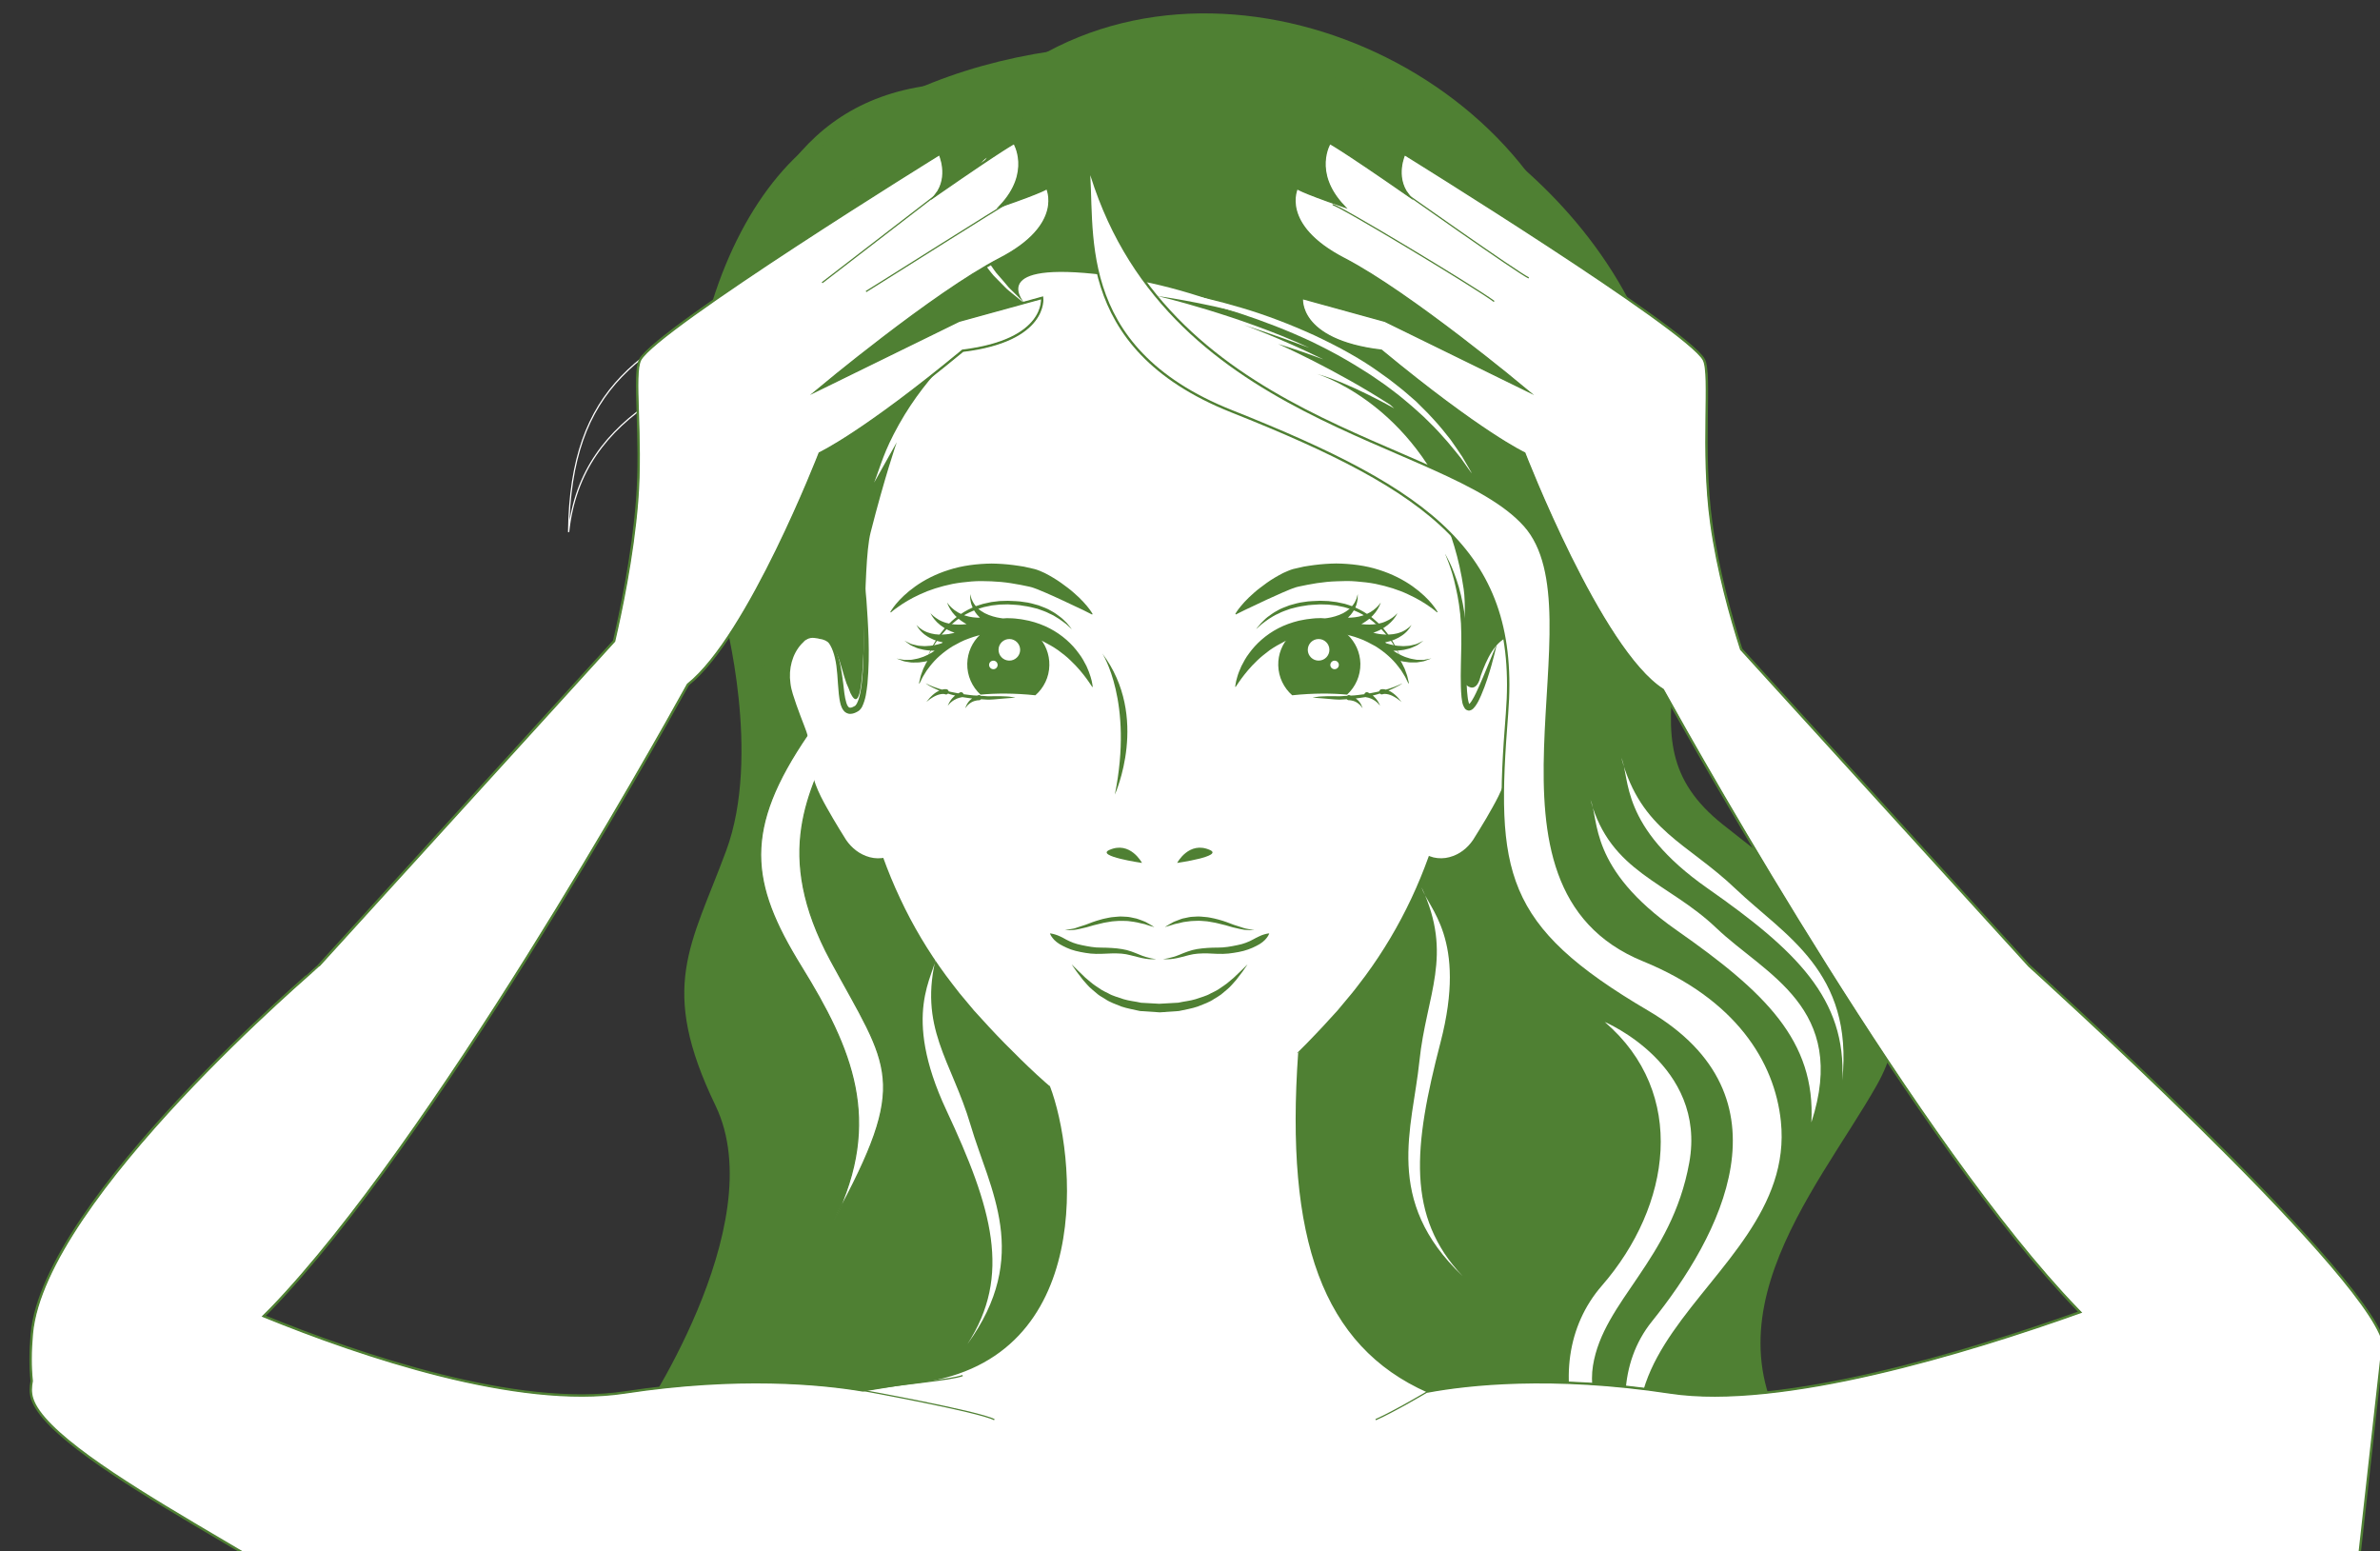 <?xml version="1.0" encoding="UTF-8"?><svg id="Livello_1" xmlns="http://www.w3.org/2000/svg" viewBox="0 0 1985.16 1293.85"><rect x="0" y="0" width="1985.16" height="1293.85" fill="#333333" stroke="none"/><defs><style>.cls-1,.cls-2,.cls-3,.cls-4{stroke-miterlimit:10;}.cls-1,.cls-2,.cls-4{stroke:#4f8033;}.cls-1,.cls-4{stroke-width:2px;}.cls-1,.cls-5,.cls-6{fill-rule:evenodd;}.cls-1,.cls-6,.cls-7{fill:#fff;}.cls-2,.cls-3{stroke-width:1.03px;}.cls-2,.cls-3,.cls-4{fill:none;}.cls-3{stroke:#fff;}.cls-5,.cls-6,.cls-8,.cls-7{stroke-width:0px;}.cls-5,.cls-8{fill:#4f8033;}</style></defs><path class="cls-7" d="m910.82,506.24c.47-.94.94-1.88,1.41-2.77,3.07-5.67,9.43-9.64,15.87-9.81.73-.04,1.45,0,2.18,0,2.47.04,5.59.09,8.87-.94,10.07-3.11,13.31-12.28,15.91-19.66,1.36-3.84,2.64-7.46,4.56-9.64.98-1.15,2.56-2.26,4.22-3.45,2.99-2.13,6.65-4.82,9.17-9,2.99-4.99,3.24-10.41,3.5-14.76.13-2.82.3-5.5,1.11-7.21.73-1.41,2.35-2.99,4.05-4.69,3.28-3.28,7.42-7.38,8.57-13.69.64-3.84-.04-7.29-.6-10.11-.3-1.54-.68-3.28-.51-4.09.38-1.58,3.92-3.75,6.74-5.46,5.54-3.37,13.09-7.98,13.99-17.23l-15.95-1.58c-.13,1.28-3.75,3.5-6.4,5.12-5.46,3.33-12.2,7.46-14.03,15.74-.9,4.09-.13,7.76.43,10.71.34,1.58.68,3.24.51,4.09-.21,1.32-2.18,3.28-4.05,5.12-2.43,2.43-5.2,5.16-7.12,8.96-2.26,4.65-2.52,9.34-2.73,13.48-.17,2.99-.34,5.8-1.28,7.38-.81,1.36-2.73,2.73-4.73,4.18-2.22,1.58-4.73,3.41-6.91,5.89-3.97,4.52-5.93,10.02-7.63,14.93-1.96,5.54-3.33,9-5.54,9.64-.85.3-2.35.26-3.92.26-.98-.04-1.92-.04-2.86,0-12.16.38-23.71,7.51-29.47,18.21-.55.98-1.07,2.05-1.62,3.16-1.19,2.35-3.41,6.7-4.69,7.46.17-.09.55-.21.77-.13l-3.07,15.78c12.24,2.35,17.83-9.04,21.28-15.87"/><path class="cls-7" d="m682.35,424.73c-4.44,5.8-15.99,55.36-15.99,55.36,0,0,36.13-5.29,42.14-11.05,5.97-5.8,38.73-34.21,38.73-34.21,0,0,11.86-25.04,12.63-31.99.81-6.95-42.35-35.57-46.75-25.12-4.39,10.49-30.75,47-30.75,47"/><path class="cls-5" d="m855.42,69.82s-93.67-8.53-169.2,42.78c-53.61,36.47-92.98,112.65-106.12,200.85-31.56,212.41,169.25,358.28,74.9,433.27-94.31,74.94-3.54,150.86,47.26,240.35,50.8,89.49,5.2,215.99,115.46,231.78,553.33,79.38-36.77,175.9,30.45,161.78l84.28-98.87L855.42,69.82Z"/><path class="cls-5" d="m850.71,1186.28l-27.43-431.3c-53.06-123.61-131.88-228.06-219.02-240.43,0,0,31.01,115.21,1.45,194.92-29.52,79.76-56.77,113.33-8.87,212.67,48.28,100.15-66.79,266.79-66.45,265.85,0,0,227.08,88.68,320.32-1.71"/><path class="cls-5" d="m1117.86,49.22s220.09,72.55,270.89,280.57c50.8,207.97-45.98,282.92,48.33,357.9,94.35,74.98,179.01,128.21,128.17,217.66-50.76,89.49-159.22,207.63-49.35,323.86,109.87,116.19-42.61,178.54-42.61,178.54l-251.44-137.21-181.02-9.38L1117.86,49.22Z"/><path class="cls-5" d="m1056.2,1019.01l17.79-280.14,200.45-154.06s-39.41,118.19,35.83,189.85c75.2,71.61,175.52,94.9,150.44,186.26-25.08,91.32-141.48,184.43-85.99,254.3,55.53,69.87-234.57,28.66-234.57,28.66l-83.94-224.87Z"/><path class="cls-5" d="m736.96,610.36c-76.56-11.9-165.45-202.34-124.42-367.5,25.51-102.58,82.53-184.35,220.47-172.53,166.22-135.25,440.79-22.09,489.11,172.53,41.03,165.15-47.86,355.6-124.42,367.5-55.21,71.32-408.33,67.69-460.75,0"/><path class="cls-6" d="m1326.64,667.13c7.34,16.59-1.83,57.11,71.83,108.68,73.7,51.57,116.06,92.13,112.39,160.25,31.26-95.76-38.69-123.39-79.25-162.08-40.52-38.69-88.38-46.06-104.97-106.85"/><path class="cls-6" d="m1352.41,632.15c7.38,16.59-1.83,57.11,71.83,108.68,73.7,51.57,116.06,92.09,112.39,160.25,9.64-90.98-48.28-121.01-88.85-159.69-40.48-38.69-78.78-48.45-95.37-109.23"/><path class="cls-6" d="m781.38,796.07c-1.88,18.04-30.07,48.58,8.06,130.01,38.13,81.47,54.64,137.73,17.44,194.97,53.79-74,18.51-128.98,2.69-182.72-15.82-53.74-44.15-81.3-28.19-142.25"/><path class="cls-6" d="m1185.72,740.02c5.16,17.4,38.43,42.27,15.82,129.32-22.65,87.05-28.62,145.36,18.38,194.84-66.41-62.91-41.71-123.39-36-179.14,5.76-55.7,28.58-87.99,1.79-145.02"/><path class="cls-5" d="m720.19,627.8c-76.56-11.9-165.45-202.34-124.42-367.5,73.83-297.25,635.76-297.25,709.59,0,41.03,165.15-47.86,355.6-124.42,367.5-55.21,71.32-408.33,67.69-460.75,0"/><path class="cls-5" d="m641.99,575.47s-33.95-137.34-1.49-225.97c32.5-88.59,131.46-157.99,203.84-150.65-79.76-56.09-203.84,54.68-225.97,162.46-22.14,107.83,23.63,214.16,23.63,214.16"/><path class="cls-5" d="m921.71,136.27c.21-.43,13.99,134.74,13.99,134.74,0,0,85.6,63.38,93.96,57.28,8.4-6.06,193.42,100.75,193.42,100.75l59.93,112.13s71.27-45.98,68.5-53.96c-2.82-7.98-35.79-152.48-35.79-152.48l-128.9-102.84-130.64-76.6-134.48-19.02Z"/><path class="cls-6" d="m921.71,115.29c72.72,226.53,378.96,183.66,399.61,353.85-1.49-101.9-57.58-129.96-160.97-168.35-103.38-38.39-158.87-42.23-238.63-185.5"/><path class="cls-5" d="m921.71,115.29s22.9,169.5-63.98,213.52c-86.88,44.06-181.19,105.18-183.66,151.76-2.43,46.62-108.59-251.18,16.51-319.85,125.06-68.67,231.14-45.43,231.14-45.43"/><path class="cls-3" d="m935.7,49.22c-75.92,272.08-439.88,190.15-461.42,394.54,1.54-122.41,60.1-156.11,168.05-202.22,107.95-46.11,210.11-20.22,293.37-192.32h0Z"/><path class="cls-5" d="m1366.35,1046.78s-61.63,62.53-50.42,110.17c11.22,47.6,28.96,115.72,127.87,164.3-50.37-47.64-97.04-106.42-76.52-169.93,20.52-63.47,68.16-95.2,68.16-95.2l-69.1-9.34Z"/><path class="cls-6" d="m1338.54,852.33s85.31,35.83,70.46,117.42c-14.84,81.59-71.7,114.95-80.32,169.33-8.7,54.38,54.34,142.16,102.54,171.81-118.62-51.91-153.21-171.81-95.16-238.56,58.09-66.75,71.7-160.67,2.47-220"/><path class="cls-6" d="m673.92,390.74s54.64,141.78,0,221.54c-54.64,79.76-48.75,124.08-5.93,193.47,42.87,69.4,67.95,128.47,28.11,211.17,63.47-116.66,45.77-125.53-2.99-215.61-48.71-90.08-17.7-141.78,4.44-190.53,39.11-86.03,13.95-120.15-23.63-220.05"/><path class="cls-2" d="m673.92,390.74s54.64,141.78,0,221.54c-54.64,79.76-48.75,124.08-5.93,193.47,42.87,69.4,67.95,128.47,28.11,211.17,63.47-116.66,45.77-125.53-2.99-215.61-48.71-90.08-17.7-141.78,4.44-190.53,39.11-86.03,13.95-120.15-23.63-220.05h0Z"/><path class="cls-7" d="m1211.06,552.86s13.73-32.5,33.82-27.34c20.09,5.16,35.15,25.38,25.08,53.4-10.07,28.02-16.46,32.76-16.85,55.06-.34,18.21-12.71,36.17-27.26,61.04-16.38,27.94-51.35,17.4-44.4-15.53,7-32.97,29.6-126.64,29.6-126.64"/><path class="cls-7" d="m1211.35,552.95s-1.54,6.65-4.22,18.34c-2.73,11.69-6.53,28.32-10.41,48.5-1.92,10.07-4.01,20.99-6.27,32.54-1.11,5.76-2.22,11.69-3.41,17.79-.6,3.03-1.19,6.1-1.79,9.17-.51,2.94-.81,5.84-.68,8.74.26,5.67,2.35,11.26,6.4,14.72,4.01,3.5,9.72,4.65,15.06,2.99,5.33-1.58,10.19-5.76,13.39-10.49,3.45-5.46,7.04-11.86,10.49-17.7,7.04-11.81,14.12-23.67,17.06-35.7,1.58-5.29,1.02-12.58,2.39-19.49,1.19-6.91,3.75-13.61,6.61-19.45,2.77-5.97,5.46-11.56,7.89-17.23,2.43-5.84,4.95-11.09,6.01-16.63,2.35-10.96.17-22.14-6.1-30.11-3.03-4.01-6.95-7.25-11.18-9.47-2.13-1.11-4.22-2-6.53-2.73-2.13-.77-4.31-1.15-6.4-1.02-4.31.17-8.1,2-11.05,4.14-2.99,2.22-5.33,4.69-7.29,7.04-3.88,4.69-6.23,8.87-7.81,11.69-1.49,2.82-2.18,4.39-2.18,4.39m-.55-.17s.68-1.62,2.18-4.48c1.54-2.9,3.8-7.12,7.68-11.94,1.96-2.39,4.31-4.91,7.34-7.25,3.03-2.22,6.87-4.39,11.6-4.73,2.26-.21,4.73.13,7.04.85,2.22.6,4.65,1.49,6.91,2.6,4.52,2.22,16.04,2.39,19.66,6.48,7.38,8.15,3.67,23.33,1.92,35.53-.68,6.14-3.07,12.11-4.95,17.91-2.05,5.89-4.48,11.94-6.7,17.87-2.39,5.97,12.71,6.48,12.07,12.63-.47,3.03-17.27,11.56-17.36,14.72-.09,1.96-.13,3.37-.26,5.2-.21,1.92-.43,3.84-.81,5.59-2.99,14.46-10.62,26.74-17.49,38.81-3.71,6.06-6.95,11.69-10.96,17.91-4.56,6.65-11.18,12.16-19.79,14.37-4.18,1.15-8.83,1.19-13.14.21-4.31-1.07-8.36-3.16-11.3-6.14-6.1-5.97-7.98-13.9-7.81-20.86.04-3.54.68-6.95,1.49-10.19.81-3.03,1.62-6.06,2.43-9.04,1.62-5.97,3.2-11.81,4.69-17.53,3.07-11.39,5.93-22.14,8.62-32.07,2.6-9.94,4.99-19.07,7.12-27.17,2.13-8.06,3.88-15.14,5.29-20.94l4.52-18.3v-.04Z"/><path class="cls-7" d="m1194.72,668.24s.6-1.41,2.22-3.54c1.66-2.09,4.09-5.16,7.76-8.02,3.54-3.03,8.15-6.06,13.35-8.83,1.19-.68,2.43-1.41,3.71-2.09,1.36-.73,2.52-1.45,3.5-2.22,2.22-1.41,4.27-3.37,6.1-5.29,1.75-2,3.33-4.18,4.35-6.48,1.24-2.3,1.88-4.78,2.3-7.17.38-2.47.43-4.86.26-7.17-.26-2.3-.64-4.48-1.24-6.48-1.15-4.01-2.6-7.34-3.84-9.55s-1.96-3.54-1.96-3.54c-.09-.17,0-.34.13-.43.17-.09.3-.04.43.04,0,0,1.11,1.02,2.94,2.99,1.75,2,4.27,4.95,6.27,9.17,1.02,2.05,1.92,4.44,2.56,7.08.47,2.64.9,5.5.6,8.49-.3,2.99-.85,6.06-2.26,9-1.19,2.94-3.07,5.67-5.2,8.23-2.26,2.39-4.69,4.52-7.55,6.31-1.45.98-2.82,1.79-4.14,2.39-1.32.64-2.69,1.28-4.01,1.92-2.52,1.24-5.03,2.26-7.29,3.5-2.26,1.15-4.44,2.26-6.36,3.41-3.84,2.22-6.95,4.31-9,5.93-2,1.62-3.07,2.69-3.07,2.69-.13.13-.34.13-.47,0-.09-.09-.13-.21-.09-.34"/><path class="cls-7" d="m723.36,552.86s-13.73-32.5-33.82-27.34c-20.09,5.16-35.15,25.38-25.04,53.4,10.02,28.02,16.42,32.76,16.85,55.06.3,18.21,12.67,36.17,27.21,61.04,16.38,27.94,51.35,17.4,44.4-15.53-7-32.97-29.6-126.64-29.6-126.64"/><path class="cls-7" d="m723.65,552.82s1.66,6.65,4.52,18.3c1.41,5.8,3.16,12.88,5.29,20.99,2.13,8.06,4.52,17.19,7.12,27.13,2.64,9.98,5.54,20.69,8.62,32.12,1.54,5.67,3.07,11.52,4.69,17.49.81,3.03,1.62,6.01,2.43,9.09.81,3.2,1.45,6.65,1.49,10.15.17,6.95-1.71,14.93-7.81,20.86-2.94,2.99-7,5.08-11.26,6.18-4.35.98-9,.94-13.22-.21-8.57-2.26-15.18-7.76-19.75-14.37-4.05-6.23-7.25-11.9-10.96-17.96-6.87-12.03-14.54-24.31-17.49-38.77-.38-1.75-.64-3.71-.81-5.63-.13-1.83-.13-3.24-.21-5.16-.13-3.16-.09-6.4-.64-9.38-.6-6.18-2.3-11.99-4.69-17.96-2.26-5.93-4.65-11.99-6.7-17.91-1.88-5.76-4.27-11.77-4.95-17.91-1.75-12.2,1.62-24.4,9.04-32.59,3.63-4.09,8.02-7.21,12.54-9.38,2.26-1.11,4.65-2.05,6.91-2.6,2.26-.77,4.73-1.11,7.08-.9,4.69.38,8.49,2.56,11.56,4.78,3.03,2.3,5.37,4.86,7.34,7.25,3.84,4.82,6.14,9.04,7.68,11.9,1.49,2.86,2.18,4.48,2.18,4.48v.04Zm-.55.13s-.68-1.54-2.18-4.39c-1.58-2.82-3.92-7-7.81-11.69-1.96-2.35-4.31-4.78-7.29-7-2.94-2.18-6.74-3.97-11-4.18-2.18-.09-4.31.26-6.48,1.07-2.26.68-4.35,1.62-6.48,2.73-4.22,2.22-8.15,5.46-11.22,9.43-6.23,8.02-8.45,19.19-6.01,30.11,1.02,5.54,3.54,10.83,5.93,16.68,2.47,5.67,5.16,11.26,7.93,17.19,2.82,5.89,5.37,12.54,6.61,19.45,1.36,6.91.85,14.25,2.39,19.53,2.94,12.03,10.02,23.84,17.06,35.66,3.45,5.84,7.04,12.28,10.45,17.7,3.24,4.78,8.1,8.91,13.39,10.49,5.33,1.66,11.09.51,15.06-2.99,4.09-3.41,6.18-9,6.44-14.72.13-2.9-.17-5.8-.68-8.7-.64-3.11-1.19-6.18-1.79-9.21-1.15-6.06-2.3-11.99-3.41-17.79-2.22-11.52-4.35-22.44-6.27-32.54-3.88-20.13-7.72-36.81-10.41-48.5-2.69-11.64-4.22-18.3-4.22-18.34"/><path class="cls-7" d="m739.7,668.24s-.6-1.41-2.22-3.54c-1.66-2.09-4.09-5.16-7.76-8.02-3.54-3.03-8.15-6.06-13.35-8.83-1.19-.68-2.43-1.41-3.71-2.09-1.36-.73-2.52-1.45-3.54-2.22-2.18-1.41-4.22-3.37-6.06-5.29-1.75-2-3.33-4.18-4.35-6.48-1.19-2.3-1.88-4.78-2.3-7.17-.38-2.47-.43-4.86-.26-7.17.26-2.3.64-4.48,1.24-6.48,1.15-4.01,2.6-7.34,3.84-9.55,1.24-2.22,1.96-3.54,1.96-3.54.09-.17,0-.34-.13-.43s-.3-.04-.43.04c0,0-1.11,1.02-2.94,2.99-1.75,2-4.27,4.95-6.27,9.17-1.02,2.05-1.88,4.44-2.52,7.08-.51,2.64-.94,5.5-.64,8.49.3,2.99.85,6.06,2.26,9,1.19,2.94,3.07,5.67,5.2,8.23,2.26,2.39,4.69,4.52,7.55,6.31,1.45.98,2.82,1.79,4.09,2.39,1.36.64,2.73,1.28,4.05,1.92,2.47,1.24,5.03,2.26,7.29,3.5,2.26,1.15,4.44,2.26,6.36,3.41,3.84,2.22,6.95,4.31,9,5.93,2,1.62,3.07,2.69,3.07,2.69.13.13.34.13.47,0,.09-.09.13-.21.09-.34"/><path class="cls-7" d="m974.11,105.13c-3.33-.09-6.65-.13-10.07-.13-273.87,0-301.43,251.99-273.02,354.23,0,0,1.83,1.75,16.68,114.52,14.84,112.82,41.2,197.61,122.03,282.02,67.52,70.46,97.55,86.46,134.31,86.46,3.41,0,6.74-.21,10.07-.51,32.59-2.99,63-22.01,124.25-85.95,80.84-84.41,107.2-169.2,122-282.02,14.89-112.77,16.76-114.52,16.76-114.52,28.02-100.96,1.45-347.96-263.01-354.1"/><path class="cls-7" d="m964.03,104.71c43.55.04,87.65,6.44,128,23.37,20.13,8.49,39.2,19.53,56.33,33.1,17.1,13.61,32.2,29.69,44.87,47.47,12.71,17.79,22.95,37.24,30.88,57.58,7.98,20.35,13.61,41.54,17.23,63.08,3.67,21.54,5.2,43.42,4.73,65.22-.55,21.84-2.94,43.68-8.7,64.79h-.04l-.09.13c-4.27,23.97-6.95,48.84-10.11,73.28-3.07,24.53-5.67,49.09-9.3,73.62-7.51,48.92-19.32,97.8-40.65,143.01-10.58,22.56-23.42,44.15-38.2,64.24-3.8,4.91-7.42,9.98-11.43,14.84l-12.03,14.42-12.5,13.65c-4.31,4.69-8.62,9-12.92,13.52-17.4,17.66-35.27,35.06-55.41,50.16-10.11,7.46-20.9,14.33-32.89,19.19-11.77,5.03-25.21,7.17-37.79,7.25-12.75,0-25.93-2.18-37.79-7.21-11.99-4.86-22.78-11.73-32.89-19.19-20.13-15.1-37.96-32.5-55.45-50.2-8.66-8.79-17.1-18-25.46-27.26l-11.99-14.33c-3.92-4.82-7.59-9.9-11.39-14.84-14.8-20.09-27.68-41.63-38.22-64.24-21.37-45.21-33.14-94.05-40.69-143.01-3.63-24.53-6.23-49.09-9.26-73.62-3.16-24.44-5.84-49.31-10.11-73.28l-.09-.13c-5.76-21.11-8.19-42.95-8.74-64.79-.43-21.8,1.11-43.68,4.78-65.22,3.58-21.54,9.26-42.74,17.19-63.08,7.93-20.3,18.21-39.8,30.88-57.58,12.67-17.79,27.77-33.87,44.87-47.43,17.15-13.61,36.21-24.65,56.34-33.14,40.35-16.93,84.45-23.33,128-23.37m0,.6c-43.51.04-87.52,6.44-127.79,23.33-20.09,8.45-39.11,19.49-56.17,33.01-17.06,13.56-32.12,29.6-44.79,47.34-12.63,17.74-22.86,37.15-30.8,57.45-7.93,20.3-13.56,41.5-17.19,62.96-3.63,21.5-5.16,43.34-4.73,65.13.55,21.75,2.99,43.59,8.7,64.62l-.04-.13c2.94,12.37,4.56,24.4,6.61,36.68l5.63,36.68c3.75,24.44,7,48.97,11.3,73.28,8.27,48.5,20.69,96.65,42.31,140.71,10.79,22.01,23.63,42.95,38.17,62.66,3.8,4.82,7.38,9.77,11.3,14.5l11.81,14.03c8.32,9.09,16.59,18.04,25.34,26.83,17.32,17.4,35.15,34.55,54.68,49.01,9.77,7.17,20.09,13.56,31.05,17.96,10.96,4.61,22.69,6.36,34.59,6.48,12.11-.09,23.54-1.83,34.63-6.44,10.96-4.39,21.28-10.83,31.05-18,19.53-14.46,37.32-31.61,54.68-49.01,4.22-4.39,8.7-8.83,12.8-13.22l12.58-13.65,11.77-13.99c3.92-4.69,7.51-9.68,11.26-14.5,14.53-19.71,27.49-40.61,38.2-62.66,21.67-44.06,34.04-92.22,42.35-140.75,4.27-24.27,7.51-48.79,11.22-73.23l5.67-36.68c2.05-12.28,3.67-24.31,6.61-36.68l-.09.13c5.76-21.03,8.15-42.87,8.74-64.62.43-21.8-1.11-43.63-4.73-65.13-3.63-21.5-9.3-42.65-17.23-62.96-7.89-20.3-18.13-39.71-30.8-57.45-12.67-17.74-27.68-33.82-44.79-47.34-17.04-13.52-36.07-24.57-56.16-33.01-40.31-16.89-84.28-23.25-127.79-23.33"/><path class="cls-8" d="m1179.41,162.89c-52.94-53.66-138.63-101.17-226.88-100.15-88.33,1.02-129.58,68.93-129.58,68.93,0,0-31.44-3.24-65.56,28.28-41.89,38.69-68.59,93.79-81.51,136.02-24.01,78.78-17.1,162.34-6.91,199.1,9.17,33.06,2.56,38.98,2.56,38.98-.6.55,3.2-2.82,7.98-1.96,1.49.26,2.9.3,3.63.64,15.57,1.71,17.23,21.2,22.86,37.07,1.24,2.73,2.35,5.5,3.33,8.19,1.79,3.63,3.67,6.1,5.37,4.78,8.79-6.78,4.22-110.04,11.43-138.49,11.9-46.88,21.84-75.41,21.84-75.41l-18.85,33.61c5.93-15.27,7.85-25.42,20.64-48.37,25.04-44.79,58.69-70.42,58.69-70.42-22.82,12.2-40.65,26.06-40.65,26.06,36.68-37.71,87.31-56.3,87.31-56.3,0,0-32.59-34.34,57.24-25.08,41.63,4.27,86.33,15.74,129.41,34.21-40.82-10.92-76.31-15.7-76.31-15.7,0,0,66.92,15.65,126.55,43.12-30.41-11.22-54.38-18.98-54.38-18.98,0,0,30.2,11.05,66.2,28.71-21.97-8.23-37.66-12.8-37.66-12.8,0,0,47.56,21.03,93.34,50.63,1.11,1.02,2.26,1.96,3.37,3.03,0,0-37.72-21.58-64.5-28.75,0,0,74.19,21.92,112.02,113.2l-29.98-37.24c12.88,20.22,32.8,51.4,40.43,103.35,3.63,24.74-4.65,75.37,2.69,80.57,4.22,3.28,9.09,2.6,11.6-8.27,4.78-13.31,11.9-29.73,25.34-33.14,0,0,2.13-2.99,4.95-11.05,4.48-12.71,10.62-38.26,12.71-85.56.3-6.4.51-13.18.64-20.43,1.49-88.89-37.41-187.59-99.34-250.37"/><path class="cls-7" d="m822.95,131.66s-5.33,7.38-9.6,19.62c-.68,1.49-.94,3.16-1.45,4.82-.43,1.66-1.02,3.37-1.24,5.2-.3,1.83-.64,3.67-.98,5.59-.09,1.92-.21,3.88-.3,5.89-.3,2.05.09,4.05.21,6.14.26,2.05.09,4.18.73,6.23,1.02,4.14,1.66,8.45,3.5,12.37l2.3,6.1c1.02,1.88,2.05,3.8,3.07,5.67.98,1.92,1.96,3.8,2.94,5.67,1.24,1.75,2.39,3.45,3.54,5.12,2.43,3.33,4.44,6.78,7.04,9.51,2.52,2.86,4.86,5.54,6.95,8.1,2,2.64,4.39,4.56,6.23,6.48,1.92,1.88,3.58,3.54,4.95,4.91l4.31,4.31v.04s-.04.04-.04,0c0,0-1.75-1.36-4.73-3.75-1.54-1.24-3.33-2.69-5.42-4.39-2.05-1.79-4.56-3.5-6.87-5.97-2.39-2.35-4.91-4.91-7.55-7.68-2.86-2.64-5.08-6.06-7.76-9.34-1.28-1.71-2.6-3.37-3.92-5.12-1.11-1.88-2.26-3.75-3.41-5.67-1.15-1.92-2.26-3.88-3.33-5.89l-2.6-6.36c-2-4.18-2.82-8.79-3.97-13.18-.68-2.18-.6-4.52-.9-6.74-.21-2.22-.6-4.44-.34-6.65.04-2.18.13-4.31.21-6.4.3-2.13.77-4.14,1.15-6.1.73-3.92,2.18-7.51,3.5-10.66,1.45-3.16,3.03-5.93,4.65-8.19,1.54-2.35,3.16-4.14,4.52-5.59,2.69-2.9,4.56-4.14,4.56-4.14h.04v.04"/><path class="cls-7" d="m927.35,236.63s5.46.21,14.97,1.15c9.47,1.07,22.99,2.82,39.11,5.76,16.08,3.11,34.76,7.38,54.42,13.27,19.71,5.8,40.26,13.65,60.31,22.78,9.94,4.69,19.79,9.6,29.26,14.97,9.47,5.33,18.55,11.05,26.89,17.19,4.31,2.94,8.36,6.01,12.28,9.17,3.97,2.99,7.72,6.18,11.3,9.34,1.79,1.54,3.58,3.11,5.33,4.61,1.66,1.62,3.28,3.24,4.86,4.86,3.2,3.16,6.31,6.18,9.04,9.34,5.72,6.1,10.49,12.11,14.67,17.44,4.01,5.5,7.21,10.54,9.94,14.5,4.99,8.4,7.68,13.27,7.68,13.27,0,.04,0,.09-.04.09h-.09s-3.33-4.48-8.83-12.41c-3.07-3.71-6.61-8.4-11-13.44-4.44-5.03-9.38-10.71-15.31-16.38-2.82-2.99-6.01-5.84-9.3-8.79-3.24-2.99-6.7-5.97-10.32-8.96-3.54-3.03-7.29-6.06-11.26-8.96-3.88-3.03-7.93-5.97-12.2-8.79-4.12-2.94-8.47-5.76-12.95-8.49-4.44-2.86-9-5.54-13.61-8.23-9.26-5.42-18.94-10.32-28.71-15.1-39.41-18.47-81.21-31.14-113.03-38.26-31.73-7.38-53.44-9.85-53.44-9.85t-.04-.04s.04-.04.04-.04"/><path class="cls-8" d="m719.36,468.92s1.75,12.54,3.33,31.48c1.28,18.94,3.2,44.27.85,69.87-.81,6.4-1.36,12.8-4.52,19.28-.51.81-.98,1.62-1.75,2.39-.64.77-1.96,1.49-2.43,1.75-1.54.81-3.24,1.58-5.37,1.66-2.18.21-4.69-1.11-5.84-2.77-1.28-1.62-1.88-3.28-2.39-4.82-1.71-6.31-1.79-12.03-2.3-17.49-.34-5.37-.68-10.45-1.32-15.1-1.28-9.17-3.92-16.59-7.59-20.47-1.79-1.96-3.63-3.07-4.86-3.8-1.28-.68-2-.94-2-.94,0,0-.04,0-.04-.04h.04s.77.13,2.18.6c1.36.51,3.41,1.36,5.5,3.28,2.13,1.79,4.31,4.61,6.06,8.15,1.79,3.58,2.99,7.89,4.01,12.63.98,4.73,1.71,9.9,2.39,15.31.64,5.33,1.07,11.18,2.64,16.29.38,1.24.9,2.43,1.49,3.11.64.73,1.07.94,1.88.9.85,0,2-.43,3.07-1.07.85-.47.9-.47,1.28-.9.3-.3.64-.81.94-1.32,2.47-4.65,3.41-11.13,4.18-17.19,1.41-12.37,1.49-25.04,1.62-36.81.17-11.81-.04-22.9-.3-32.37-.21-9.47-.43-17.4-.55-22.9-.13-5.54-.21-8.7-.21-8.7,0,0,0-.04.04-.04v.04"/><path class="cls-8" d="m1205.47,462.14s1.58,2.52,3.8,7.21c2.22,4.69,4.99,11.6,7.55,20.22,2.43,8.62,4.56,18.94,5.72,30.16.64,5.59.81,11.43.81,17.32-.04,5.89-.09,11.77-.13,17.7-.04,5.97,0,11.86.21,17.62.13,2.9.34,5.72.68,8.45.26,2.56.9,5.76,1.62,6.74.21.17-.34-.17-.64-.09-.21.09.17-.04.47-.38.68-.6,1.41-1.62,2.05-2.64,1.32-2.09,2.52-4.35,3.58-6.61,2.18-4.48,4.01-8.87,5.76-12.92,3.37-8.19,6.23-15.01,8.19-19.79,2.05-4.78,3.16-7.51,3.16-7.51h.04s.04,0,.04.04c0,0-.55,2.9-1.88,7.93-1.28,5.08-3.16,12.28-5.97,20.73-1.41,4.27-3.07,8.83-5.12,13.56-1.07,2.39-2.13,4.86-3.67,7.29-.77,1.19-1.54,2.43-2.82,3.71-.64.55-1.36,1.28-2.94,1.66-1.66.43-3.54-.73-4.14-1.66-2.39-3.63-2.26-6.4-2.77-9.43-.3-2.94-.47-5.93-.55-8.87-.17-5.93-.13-11.9,0-17.87.13-5.93.26-11.86.38-17.7.04-5.8-.04-11.47-.3-16.98-.64-10.96-2.26-21.2-4.27-29.77-1.79-8.66-4.09-15.7-5.89-20.52-1.75-4.91-3.03-7.55-3.03-7.55v-.04h.04"/><path class="cls-8" d="m962.82,773.2s-1.19-.26-3.2-.9c-1.02-.34-2.22-.73-3.63-1.15-1.36-.6-3.03-.73-4.73-1.19-1.71-.38-3.5-.94-5.5-1.15-2-.17-4.05-.68-6.23-.73-2.18.04-4.44-.21-6.7-.04-2.3.26-4.65.17-6.95.68-2.26.47-4.65.64-6.87,1.28-2.3.55-4.52,1.11-6.65,1.62-2.13.64-4.22,1.24-6.23,1.79-2.13.55-3.92.94-5.72,1.32-1.79.3-3.37.77-4.91.85-1.45.04-2.77.13-3.84.17-2.09.04-3.33.09-3.33.09v-.04s1.19-.26,3.24-.68c1.02-.17,2.26-.38,3.71-.64,1.36-.21,2.94-.94,4.65-1.45,1.66-.55,3.5-1.11,5.46-1.75,1.96-.73,4.01-1.49,6.1-2.3,2.13-.81,4.44-1.41,6.74-2.09,2.26-.73,4.69-1.07,7.12-1.62,2.39-.51,4.86-.51,7.29-.81,2.43-.26,4.82.09,7.12.13,2.35.09,4.52.77,6.61,1.15,2.09.3,3.97,1.24,5.72,1.79,1.71.68,3.33,1.19,4.56,2,1.28.73,2.39,1.36,3.33,1.88,1.83,1.07,2.82,1.75,2.82,1.75v.04Z"/><path class="cls-8" d="m971.74,773.08s.98-.68,2.82-1.75c.94-.51,2.05-1.15,3.33-1.88,1.24-.81,2.86-1.28,4.56-1.96,1.75-.6,3.58-1.54,5.72-1.79,2.09-.38,4.27-1.07,6.57-1.11,2.3-.09,4.73-.38,7.17-.13,2.39.3,4.86.3,7.25.81,2.39.55,4.86.9,7.12,1.62,2.3.68,4.56,1.28,6.7,2.09,2.09.81,4.14,1.58,6.1,2.3,1.92.6,3.75,1.19,5.46,1.75,1.71.51,3.24,1.19,4.65,1.41,1.41.3,2.64.47,3.67.68,2.05.43,3.24.64,3.24.64v.04s-1.24-.04-3.33-.09c-1.07-.04-2.35-.09-3.84-.17-1.49-.04-3.07-.55-4.86-.81-1.79-.43-3.58-.77-5.76-1.32-1.96-.55-4.05-1.19-6.18-1.79-2.13-.51-4.35-1.07-6.61-1.62-2.26-.64-4.61-.81-6.91-1.32-2.26-.47-4.61-.43-6.91-.68-2.26-.21-4.52.09-6.7.09s-4.22.55-6.23.68c-1.96.17-3.75.77-5.46,1.15-1.75.43-3.37.6-4.69,1.15-1.45.43-2.64.81-3.67,1.11-2,.68-3.2.94-3.2.94v-.04"/><path class="cls-8" d="m894.03,804.43s1.92,1.83,5.25,5.16c1.66,1.62,3.67,3.58,6.01,5.8,2.56,1.96,5.08,4.56,8.36,6.7,1.62,1.07,3.28,2.18,5.03,3.37,1.75,1.11,3.75,1.96,5.67,2.94,3.8,2.3,8.45,3.33,12.92,4.95,4.56,1.41,9.6,1.79,14.5,2.94,5.03.26,10.11.55,15.18.85,5.33-.3,10.66-.6,15.91-.9,4.82-1.11,9.72-1.49,14.29-2.9,4.48-1.62,9.09-2.64,12.88-4.95,1.96-.98,3.97-1.83,5.72-2.94,1.75-1.19,3.41-2.3,4.99-3.37,3.28-2.13,5.8-4.73,8.36-6.7,2.35-2.22,4.39-4.18,6.06-5.8,3.28-3.33,5.25-5.16,5.25-5.16h.04v.04s-1.49,2.26-4.18,6.06c-1.45,1.88-3.16,4.14-5.16,6.74-2.26,2.39-4.52,5.46-7.72,8.06-1.58,1.32-3.24,2.69-4.95,4.14-1.75,1.36-3.8,2.43-5.84,3.71-3.92,2.73-8.7,4.31-13.56,6.27-4.91,1.71-10.32,2.56-15.74,3.75-5.2.38-10.54.73-15.87,1.11-5.54-.38-11.09-.77-16.55-1.11-5.33-1.24-10.62-2.09-15.53-3.75-4.82-1.96-9.6-3.54-13.56-6.27-2-1.28-4.09-2.35-5.84-3.71-1.71-1.45-3.33-2.82-4.91-4.14-3.24-2.6-5.46-5.67-7.72-8.06-2-2.6-3.75-4.86-5.16-6.74-2.73-3.8-4.18-6.06-4.18-6.06-.04-.04,0-.04,0-.04h.04"/><path class="cls-8" d="m875.83,778.45s1.75.13,4.22.9c1.24.38,2.69.9,4.22,1.62,1.58.64,3.2,1.71,5.03,2.64,1.83.98,3.84,1.88,6.06,2.73,2.22.77,4.27,1.41,7.04,1.92,5.37,1.11,10.58,2.13,16.21,2.05,2.86,0,5.84.13,8.74.3,2.77.21,5.84.43,8.49.94,2.64.38,5.5,1.15,7.85,2,2.39.77,4.56,1.79,6.57,2.56,3.92,1.71,7.38,2.6,9.85,3.11,2.47.47,3.88.68,3.88.68.04,0,.04.04.04.04t-.04.04s-1.45.04-4.01.04c-2.52-.09-6.23-.6-10.45-1.71-2.09-.51-4.39-1.11-6.78-1.71-2.39-.6-4.65-1.07-7.38-1.28-2.73-.26-5.29-.17-8.15-.17-2.82.13-5.67.21-8.53.34-2.94.17-6.01,0-8.96-.21-2.94-.34-5.84-.77-8.45-1.32-2.56-.43-5.59-1.28-8.02-2.09-2.47-.94-4.73-1.92-6.74-2.99-4.05-1.96-6.95-4.44-8.57-6.61-1.71-2.09-2.18-3.8-2.18-3.8,0,0,0-.04.04-.04"/><path class="cls-8" d="m1058.67,778.49s-.51,1.71-2.18,3.8c-1.66,2.18-4.52,4.65-8.62,6.61-2,1.07-4.27,2.05-6.74,2.94-2.39.85-5.46,1.71-7.98,2.13-2.64.51-5.5.94-8.45,1.28-2.99.26-6.01.38-8.96.26-2.9-.13-5.76-.26-8.57-.38-2.86,0-5.37-.04-8.15.21-2.73.21-4.95.64-7.38,1.24-2.39.6-4.65,1.19-6.74,1.75-4.27,1.11-7.93,1.62-10.49,1.66h-4.01l-.04-.04s.04-.04.04-.04c0,0,1.41-.26,3.92-.73,2.47-.51,5.89-1.41,9.85-3.07,2-.77,4.14-1.83,6.57-2.56,2.3-.85,5.2-1.62,7.85-2.05,2.6-.47,5.72-.68,8.49-.94,2.86-.17,5.84-.3,8.7-.26,5.67.04,10.88-.94,16.21-2.05,2.82-.51,4.82-1.15,7.08-1.96,2.18-.81,4.22-1.71,6.01-2.73,1.88-.94,3.45-1.96,5.08-2.6,1.54-.77,2.99-1.28,4.22-1.66,2.47-.77,4.22-.85,4.22-.85t.04.04"/><path class="cls-8" d="m952.55,719.68s-9.85-18.64-27.3-10.79c-11.64,5.2,27.3,10.79,27.3,10.79"/><path class="cls-8" d="m919.4,544.93s26.19,40.09,10.49,117.76c0,0,29.47-64.7-10.49-117.76"/><path class="cls-8" d="m981.86,719.68s9.85-18.64,27.34-10.79c11.6,5.2-27.34,10.79-27.34,10.79"/><path class="cls-6" d="m907.55,136.27c6.23,52.42-15.53,152.95,119.9,206.78,167.28,66.45,240.08,119.39,229.55,252.08-10.54,132.65-4.22,177.26,117.34,248.67,121.56,71.4,59.59,186.9,2.73,257.67-56.86,70.76,4.99,190.19,65.51,218.81-197.65-188.99,59.03-239.41,43.85-385.15-5.2-50.24-38.13-102.71-115.67-134.36-151.63-61.93-33.7-289.65-99-362.63-65.3-72.98-303.12-82.96-364.2-301.85"/><path class="cls-4" d="m907.55,136.27c6.23,52.42-15.53,152.95,119.9,206.78,167.28,66.45,240.08,119.39,229.55,252.08-10.54,132.65-4.22,177.26,117.34,248.67,121.56,71.4,59.59,186.9,2.73,257.67-56.86,70.76,4.99,190.19,65.51,218.81-197.65-188.99,59.03-239.41,43.85-385.15-5.2-50.24-38.13-102.71-115.67-134.36-151.63-61.93-33.7-289.65-99-362.63-65.3-72.98-303.12-82.96-364.2-301.85h0Z"/><path class="cls-1" d="m874.77,906.08c21.45,55.79,38.92,226.09-107.25,246.13-12.16,1.62-10.75,1.19-47.9,7.38-34.63-5.84-103.9-12.63-198.59,1.75-89.44,13.56-219.41-30.41-301.09-63.68,2.05-2.09,3.92-3.84,6.06-6.01,134.78-139.69,319.73-469.91,347.79-520.71,50.93-40.52,109.92-192.88,109.92-192.88,0,0,35.74-16.51,119.3-85.56,70.93-8.57,66.24-44.1,66.24-44.1l-69.4,19.11-117.3,57.45s96.4-80.49,151.46-108.98c55.06-28.45,39.37-59.37,39.37-59.37,0,0-1.15,2.22-38.73,15.23,26.53-28.19,11.43-52.72,11.43-52.72,0,0-5.84,2.26-65.3,43.46,11.9-15.48,3.03-34.29,3.03-34.29,0,0-236.34,146.17-249.86,171.72-6.23,11.77,1.75,64.36-2.56,118.11-3.71,46.66-13.95,94.13-19.15,116.53l-246.49,270.8S37.17,999.31,26.59,1112.04c-1.36,15.01-1.36,28.19-.13,39.71-.98,4.86-1.19,9.72.34,14.63,16.85,54.34,256.3,161.23,262.61,191.17,6.27,29.9,119.51,381.96,119.51,381.96l1128.8,109.49s287.31-196.37,305.39-219.02c18.08-22.61,122.16-308.72,122.16-308.72l22.61-202.52c-18.13-63.34-295.33-313.28-295.33-313.28l-240.22-264.02c-8.49-26.57-19.53-65.43-24.95-105.1-8.49-61.51.17-124.25-6.18-136.32-13.52-25.51-249.86-171.72-249.86-171.72,0,0-8.87,18.81,3.03,34.29-59.45-41.2-65.3-43.46-65.3-43.46,0,0-15.14,24.53,11.43,52.72-37.62-13.01-38.73-15.23-38.73-15.23,0,0-15.7,30.92,39.37,59.37,55.02,28.49,151.46,108.98,151.46,108.98l-117.3-57.45-69.39-19.11s-4.69,35.53,66.19,44.1c83.56,69.05,119.34,85.56,119.34,85.56,0,0,63.47,164.21,115.55,197.27,35.1,63.17,214.07,380.25,345.4,516.31.85.98,1.75,1.75,2.64,2.69-94.05,33.53-249.48,81.04-341.9,67.01-99.34-15.1-169.72-6.87-202-.9-87.18-38.6-118.3-127.56-107.3-282.65"/><path class="cls-6" d="m719.63,1159.6s96.74,17.57,109.75,24.4"/><path class="cls-2" d="m719.63,1159.6s96.74,17.57,109.75,24.4m361.76-23.59c32.29-5.97,102.71-14.2,202,.9,92.43,14.08,247.94-33.48,341.99-67.01-1.02-.94-1.79-1.71-2.77-2.64-131.29-136.1-310.21-453.19-345.32-516.35-52.12-33.01-115.55-197.23-115.55-197.23,0,0-35.79-16.51-119.34-85.56-70.91-8.62-66.21-44.1-66.21-44.1l69.41,19.11,117.25,57.41s-96.4-80.44-151.48-108.94c-55.06-28.49-39.37-59.42-39.37-59.42,0,0,1.15,2.22,38.77,15.27-26.57-28.24-11.47-52.72-11.47-52.72,0,0,5.89,2.22,65.32,43.46-11.9-15.53-2.99-34.29-2.99-34.29,0,0,236.34,146.17,249.82,171.68,6.36,12.11-2.26,74.86,6.18,136.32,5.46,39.67,16.46,78.52,24.95,105.1l240.31,264.06s277.2,249.95,295.29,313.24"/><path class="cls-6" d="m1191.14,1160.41s-28.07,16.72-43.68,23.59"/><path class="cls-2" d="m1191.14,1160.41s-28.07,16.72-43.68,23.59"/><line class="cls-7" x1="796.17" y1="150.73" x2="685.74" y2="235.78"/><line class="cls-2" x1="796.17" y1="150.73" x2="685.74" y2="235.78"/><path class="cls-6" d="m839.03,170.31c-1.28,0-103.22,64.62-116.66,72.85"/><path class="cls-2" d="m839.03,170.31c-1.28,0-103.22,64.62-116.66,72.85"/><path class="cls-6" d="m1111.5,170.73c3.24-.9,120.29,69.69,134.74,80.66"/><path class="cls-2" d="m1111.5,170.73c3.24-.9,120.29,69.69,134.74,80.66"/><path class="cls-6" d="m1166.65,157.26s99.3,70.29,108.47,74.51"/><path class="cls-2" d="m1166.65,157.26s99.3,70.29,108.47,74.51M26.79,1166.38c-1.54-4.91-1.32-9.77-.34-14.63-1.24-11.52-1.24-24.7.17-39.71,10.58-112.73,239.11-306.59,239.11-306.59l246.49-270.8c5.2-22.39,15.44-69.87,19.19-116.53,4.27-53.74-3.67-106.33,2.56-118.11,13.48-25.55,249.82-171.72,249.82-171.72,0,0,8.91,18.81-3.03,34.29,59.46-41.2,65.3-43.46,65.3-43.46,0,0,15.1,24.48-11.43,52.72,37.62-13.05,38.77-15.23,38.77-15.23,0,0,15.65,30.92-39.41,59.37-55.02,28.49-151.42,108.94-151.42,108.94l117.25-57.41,69.4-19.11s4.69,35.53-66.2,44.1c-83.56,69.05-119.34,85.56-119.34,85.56,0,0-58.95,152.31-109.87,192.88-28.11,50.76-213.05,381.02-347.83,520.71-2.09,2.18-4.01,3.92-6.06,6.01,81.68,33.23,211.64,77.24,301.09,63.68,94.69-14.42,163.96-7.59,198.63-1.75,37.15-6.18,71.74-8.32,83.3-12.37"/><path class="cls-8" d="m742.6,510.38s1.45-2.6,4.78-6.7c3.33-4.01,8.66-9.38,16.12-14.67,7.42-5.29,17.02-10.32,28.02-13.73,11-3.58,23.33-5.12,35.62-5.29,6.14.09,12.28.51,18.21,1.28,2.99.34,5.93.9,8.83,1.32,3.03.64,5.42,1.19,8.79,2l1.96.6,2.39.9c1.62.64,2.73,1.24,4.14,1.83,2.52,1.32,4.91,2.6,7.12,3.97,4.52,2.69,8.45,5.59,12.03,8.32,3.63,2.69,6.61,5.59,9.34,8.02,2.6,2.64,4.86,4.91,6.53,7,3.45,4.09,4.86,6.82,4.86,6.82l-.43.47s-2.69-1.41-7.29-3.67c-4.61-2.13-11.09-5.2-18.94-8.91-3.88-1.83-8.15-3.71-12.54-5.63-2.22-.98-4.44-1.92-6.74-2.82-1.07-.38-2.35-.94-3.24-1.19l-1.41-.47-1.96-.51c-4.48-.94-10.24-2.18-15.53-2.94-5.42-.85-10.92-1.36-16.42-1.58-5.54-.21-11.09-.34-16.51.13-5.42.47-10.71,1.07-15.82,2.05-10.15,2.09-19.53,5.08-27.17,8.7-7.72,3.5-13.82,7.29-17.91,10.24-4.18,2.86-6.36,4.86-6.36,4.86l-.47-.38Z"/><path class="cls-8" d="m773.46,548.3s.81-2.13,2.56-5.76c.81-1.83,1.96-3.97,3.33-6.4,1.41-2.43,3.11-5.08,5.12-7.89,2.09-2.77,4.52-5.63,7.38-8.4,2.86-2.73,6.06-5.5,9.72-7.85,3.58-2.47,7.63-4.48,11.86-6.27,2.13-.81,4.39-1.41,6.61-2.13l6.78-1.49,6.95-.85c2.3-.04,4.61-.13,6.87-.21,4.65.3,8.91.17,13.31,1.02,4.44.43,8.45,1.71,12.28,2.77,3.75,1.49,7.38,2.64,10.32,4.52,3.16,1.62,5.67,3.58,7.93,5.29,2.26,1.71,3.88,3.58,5.37,4.95,2.64,3.07,4.01,4.91,4.01,4.91l-.04.04h-.04s-1.66-1.54-4.65-4.18c-1.62-1.15-3.45-2.69-5.76-4.18-2.35-1.49-4.91-3.16-8.02-4.48-2.94-1.62-6.4-2.69-10.02-4.01-3.71-.94-7.63-1.96-11.77-2.47-3.97-.9-8.66-.81-12.92-1.19-2.22.09-4.44.13-6.7.17l-6.65.73-6.57,1.36c-2.09.68-4.27,1.24-6.31,2.05-4.09,1.54-8.06,3.33-11.6,5.59-3.63,2.13-6.78,4.73-9.68,7.29-2.86,2.6-5.33,5.33-7.55,7.93-2.13,2.6-3.97,5.12-5.5,7.46-1.49,2.3-2.77,4.39-3.71,6.14-1.92,3.5-2.86,5.54-2.86,5.54,0,.04-.04.04-.04.04v-.04"/><path class="cls-7" d="m908.96,572.27s-7.98-47.64-62.02-53.61c-55.49-6.18-78.35,48.03-78.35,48.03,0,0,30.16,13.9,48.79,12.37,20.81-1.75,34.21-.94,45.3.6,19.96,2.77,46.28-7.38,46.28-7.38"/><path class="cls-8" d="m863.62,579.86c7-6.14,11.47-15.01,11.64-24.95.43-18.94-14.59-34.59-33.48-34.98-18.94-.43-34.55,14.63-34.98,33.53-.21,10.19,4.09,19.41,11.05,25.85,12.5-1.15,27.85-1.32,45.77.55"/><path class="cls-8" d="m796.71,527.87s-.09.04-.17.09v-.17s.13.04.17.09m114.39,42.61c-.21-1.41-.6-3.37-1.41-5.97-.73-2.6-1.92-5.54-3.45-9-1.71-3.28-3.67-7.12-6.53-10.75-5.42-7.55-13.65-15.27-24.23-20.73-5.25-2.73-11.05-4.86-17.1-6.31-3.03-.55-6.1-1.32-9.21-1.58-1.66-.17-2.94-.43-4.86-.47l-4.39-.13c-1.11,0-2.22.13-3.33.21-.68-.09-1.36-.17-2.13-.3-3.71-.55-8.66-1.79-13.14-4.09-1.07-.6-2.18-1.28-3.2-1.96-.9-.81-2-1.45-2.77-2.35-.77-.85-1.71-1.66-2.26-2.6-.55-.94-1.32-1.75-1.66-2.64-.43-.9-.81-1.75-1.15-2.47-.21-.77-.38-1.49-.55-2.05-.3-1.15-.51-1.79-.51-1.79,0,0,0,.68.04,1.88,0,.6,0,1.32.04,2.18.13.85.34,1.79.51,2.86.13,1.07.64,2.09,1.07,3.28.34,1.19,1.07,2.3,1.71,3.54.64,1.24,1.62,2.26,2.47,3.45.73.85,1.54,1.66,2.35,2.47-3.33.04-7.98-.3-12.33-1.75-4.39-1.36-8.45-3.88-11.09-6.36-2.69-2.43-3.92-4.65-4.05-4.56.13-.09.68,2.39,2.73,5.67,1.92,3.28,5.5,7.25,9.98,10.19,1.15.77,2.3,1.49,3.54,2.13-.3.04-.51.09-.77.13-3.37.38-8.1.6-12.71-.3-2.26-.47-4.61-1.07-6.65-1.96-2.05-.81-3.88-1.92-5.37-2.99-3.07-2.05-4.61-4.14-4.69-4.05.13-.09,1.02,2.35,3.5,5.33,2.43,3.03,6.57,6.53,11.43,8.87,1.75.9,3.54,1.58,5.33,2.18-.21.09-.51.17-1.07.3-.85.21-2.13.47-3.71.77-3.11.43-7.42.77-11.69.17-2.13-.34-4.27-.81-6.14-1.54-.94-.38-1.88-.73-2.69-1.19-.85-.47-1.71-.85-2.3-1.36-2.86-1.83-4.22-3.8-4.31-3.71.13-.09.94,2.18,3.33,4.78.55.73,1.32,1.32,2.05,2.05.73.77,1.62,1.36,2.56,2,1.83,1.36,4.01,2.43,6.23,3.41,2.6,1.11,5.29,1.83,7.85,2.35-.3.26-.55.47-.85.73-.77.3-1.79.6-3.07.9-1.54.47-3.37.73-5.33,1.07-.98.21-2,.17-3.03.26-1.07.04-2.13.26-3.2.17-2.09-.26-4.31-.09-6.23-.64-1.92-.55-3.88-.73-5.33-1.45-2.99-1.49-4.95-2.43-4.95-2.43,0,0,1.79,1.32,4.52,3.28,1.36.98,3.28,1.58,5.2,2.52,1.96.94,4.27,1.15,6.48,1.79,1.15.26,2.26.3,3.41.47,1.11.09,2.26.3,3.33.26h2.22s-.04.09-.09.13l-.09.09v-.04c-.13.04-1.54,1.24-4.27,2.64-1.32.81-3.03,1.36-4.78,2.22-.9.34-1.83.6-2.82.94-.98.26-1.92.73-2.94.81-2.05.3-4.14,1.02-6.06.85-1.96-.04-3.84.26-5.42-.13-3.16-.55-5.25-.94-5.25-.94,0,0,2,.77,5.08,1.88,1.54.73,3.45.73,5.5,1.15,2.05.51,4.27.17,6.53.26,1.15.09,2.22-.21,3.33-.3,1.11-.17,2.22-.26,3.24-.47.68-.17,1.36-.34,2.05-.47-.38.6-.81,1.24-1.11,1.79-.81,1.66-1.58,3.2-2.3,4.65-.51,1.49-1.02,2.86-1.49,4.05-.98,2.47-1.19,4.56-1.58,5.89-.34,1.32-.51,2.05-.51,2.05,0,.13.04.26.17.3.13.04.3,0,.34-.17,0,0,.34-.64.94-1.88.68-1.19,1.32-3.07,2.77-5.2.68-1.07,1.36-2.22,2.18-3.54.9-1.19,1.88-2.47,2.94-3.88,2.13-2.69,4.73-5.59,7.89-8.36,3.16-2.82,6.78-5.5,10.83-8.02,4.18-2.3,8.57-4.78,13.48-6.44,4.82-1.88,10.02-3.16,15.31-4.09,5.33-1.07,10.71-1.19,15.99-1.07l4.39.26c.98.04,2.56.3,3.84.47,2.69.26,5.25.98,7.85,1.49,5.12,1.41,9.98,3.24,14.59,5.33,4.48,2.3,8.74,4.73,12.58,7.42,3.71,2.77,7.29,5.5,10.24,8.45,6.06,5.67,10.49,11.3,13.48,15.35,1.49,2,2.6,3.75,3.41,4.91.77,1.19,1.19,1.79,1.19,1.79.09.09.17.13.3.13.09-.04.21-.17.17-.3,0,0-.13-.77-.34-2.13"/><path class="cls-8" d="m860.65,551.24c-.21,10.83-9.17,19.41-20,19.19-10.83-.26-19.41-9.21-19.19-20,.21-10.83,9.17-19.45,20-19.19,10.83.21,19.41,9.17,19.19,20"/><path class="cls-7" d="m850.92,542.15c-.13,4.95-4.27,8.91-9.21,8.79-4.99-.09-8.91-4.22-8.83-9.17.09-4.99,4.22-8.91,9.17-8.83,4.99.09,8.96,4.22,8.87,9.21"/><path class="cls-7" d="m832.13,554.61c-.04,1.96-1.66,3.54-3.63,3.5-1.96-.04-3.54-1.71-3.5-3.67.04-1.92,1.66-3.5,3.63-3.45,1.96.04,3.5,1.66,3.5,3.63"/><path class="cls-8" d="m846.69,581.78s-1.15-.26-3.24-.55c-2.09-.43-5.08-.43-8.7-.6-1.79-.04-3.71-.04-5.76,0-2.05-.09-4.18.21-6.36-.04-1.45-.17-2.99-.17-4.48-.26-.47-.43-1.11-.73-1.79-.64.09,0-.55.13-1.45.43-2-.09-4.09-.17-6.14-.51-1.66-.21-3.37-.43-5.03-.64-.04-.04,0-.04-.04-.09-.3-1.15-1.49-1.83-2.64-1.54.09,0-.73.3-1.75.9-1.41-.26-2.86-.51-4.22-.81-1.32-.21-2.56-.55-3.8-.85-.17-.85-.81-1.58-1.71-1.75h-.13s-.21-.04-1.07-.09c-.81,0-1.58.13-2.6.38-.81-.26-1.66-.47-2.39-.68-6.82-2.09-11-4.44-11-4.44-.04,0-.09,0-.09.04v.09s.94.68,2.77,1.79c1.83.98,4.48,2.43,7.81,3.8.21.09.47.17.68.26-.34.17-.68.21-1.02.43-1.15.47-2.13,1.32-3.16,2-1.07.73-1.88,1.66-2.73,2.43-.9.73-1.54,1.62-2.09,2.3-1.15,1.36-1.92,2.3-1.92,2.3,0,0,.94-.73,2.35-1.83.73-.51,1.49-1.19,2.47-1.71.98-.51,1.92-1.24,3.03-1.66,1.07-.38,2.09-.94,3.11-1.11.98-.26,1.88-.34,2.64-.38.77-.04,1.45.04,1.66.13.21.04.55.17.55.17.09.04.21.04.3.09.77.13,1.49-.17,1.96-.73,1.28.43,2.52.85,3.84,1.15.68.17,1.45.34,2.13.47-.77.64-1.54,1.32-2.22,2.09-.64.73-1.28,1.45-1.75,2.26-.47.77-.98,1.41-1.24,2.09-.6,1.28-.98,2.13-.98,2.13,0,0,.6-.68,1.54-1.75.43-.55,1.07-1.02,1.71-1.58.6-.55,1.36-1.02,2.13-1.49,1.49-.94,3.11-1.54,4.35-1.88,1.19-.34,1.88-.34,1.96-.38.13,0,.21-.13.38-.17,1.92.3,3.92.55,5.89.85.81.17,1.58.17,2.39.26-.6.47-1.24.94-1.79,1.49-.73.77-1.41,1.49-1.88,2.3-.47.85-1.02,1.54-1.24,2.26-.51,1.32-.9,2.22-.9,2.22l1.49-1.88c.34-.6,1.02-1.11,1.66-1.66.6-.6,1.41-1.07,2.18-1.54,1.54-.9,3.24-1.32,4.48-1.54,1.28-.21,1.92-.13,2-.13.6-.09,1.15-.43,1.45-.85,1.45.09,2.86.17,4.22.26,2.22.21,4.48-.04,6.48-.13,2.05-.13,4.01-.34,5.8-.51,3.54-.21,6.53-.64,8.57-.68,2.09-.13,3.28-.21,3.28-.21,0,0,.04,0,.04-.04,0,0,0-.04-.04-.04"/><path class="cls-8" d="m1198.64,510.72s-2.13-2-6.31-4.86c-4.14-2.94-10.24-6.74-17.96-10.24-7.63-3.63-17.02-6.61-27.17-8.7-5.1-.98-10.39-1.58-15.81-2-5.42-.51-10.96-.38-16.46-.13-5.54.17-11.05.73-16.46,1.54-5.29.77-11,2-15.53,2.94l-1.96.51-1.41.51c-.9.21-2.18.81-3.24,1.15-2.26.9-4.52,1.83-6.7,2.82-4.44,1.96-8.7,3.84-12.54,5.63-7.85,3.71-14.37,6.78-18.98,8.96-4.61,2.22-7.29,3.63-7.29,3.63l-.43-.47s1.41-2.73,4.86-6.78c1.66-2.13,3.92-4.39,6.53-7,2.73-2.47,5.72-5.37,9.34-8.02,3.58-2.77,7.51-5.67,12.03-8.36,2.22-1.32,4.61-2.64,7.17-3.97,1.36-.6,2.47-1.15,4.09-1.79l2.43-.94,1.92-.6c3.41-.81,5.8-1.36,8.79-2,2.9-.43,5.84-.98,8.83-1.32,5.97-.77,12.07-1.19,18.21-1.28,12.28.17,24.61,1.71,35.6,5.29,11.05,3.45,20.6,8.49,28.02,13.73,7.46,5.29,12.8,10.66,16.12,14.67,3.33,4.09,4.78,6.7,4.78,6.7l-.47.38Z"/><path class="cls-8" d="m1168.19,548.3s-.94-2.09-2.86-5.59c-.94-1.75-2.22-3.8-3.71-6.14-1.49-2.3-3.33-4.82-5.5-7.46-2.22-2.56-4.65-5.29-7.51-7.89-2.9-2.56-6.04-5.16-9.7-7.29-3.5-2.3-7.46-4.05-11.56-5.63-2.09-.81-4.27-1.32-6.36-2l-6.57-1.36-6.65-.73c-2.22-.09-4.44-.13-6.65-.17-4.31.34-8.96.3-12.97,1.15-4.14.51-8.02,1.54-11.77,2.52-3.58,1.28-7.08,2.39-10.02,4.01-3.11,1.28-5.67,2.99-8.02,4.44-2.26,1.49-4.09,3.03-5.72,4.18-2.99,2.69-4.69,4.18-4.69,4.18h-.04v-.04s1.36-1.83,4.01-4.86c1.49-1.36,3.11-3.28,5.33-4.99,2.3-1.66,4.82-3.63,7.93-5.25,2.94-1.88,6.61-3.03,10.32-4.52,3.84-1.07,7.89-2.35,12.28-2.82,4.44-.81,8.66-.73,13.31-1.02,2.26.09,4.61.17,6.91.26l6.91.85,6.82,1.45c2.18.73,4.44,1.32,6.57,2.18,4.22,1.75,8.27,3.75,11.9,6.23,3.67,2.35,6.8,5.16,9.7,7.89,2.86,2.73,5.29,5.63,7.34,8.4,2.05,2.82,3.75,5.46,5.16,7.85,1.36,2.47,2.47,4.61,3.33,6.44,1.71,3.58,2.52,5.76,2.52,5.76.04,0,0,0,0,0h-.04"/><path class="cls-7" d="m1032.78,572.27s7.98-47.64,62.02-53.61c55.48-6.18,78.34,48.03,78.34,48.03,0,0-30.15,13.9-48.79,12.37-20.81-1.75-34.21-.94-45.3.6-19.96,2.77-46.28-7.38-46.28-7.38"/><path class="cls-8" d="m1077.83,579.86c-6.95-6.14-11.43-15.01-11.64-24.95-.43-18.94,14.59-34.59,33.53-34.98,18.9-.43,34.55,14.63,34.98,33.53.17,10.19-4.14,19.41-11.09,25.85-12.5-1.15-27.85-1.32-45.77.55"/><path class="cls-8" d="m1145.2,527.99s-.09-.09-.17-.09c.09-.04.13-.09.17-.09v.17Zm43.46,22.18c-1.54.38-3.45.04-5.37.13-1.96.13-4.05-.6-6.1-.85-.98-.13-1.96-.55-2.94-.85s-1.92-.55-2.82-.94c-1.75-.81-3.45-1.41-4.78-2.22-2.73-1.41-4.14-2.56-4.27-2.6v.04s-.04-.09-.09-.13-.09-.04-.09-.04l2.22-.04c1.11,0,2.22-.21,3.33-.3,1.15-.17,2.3-.17,3.41-.43,2.22-.64,4.52-.9,6.48-1.83,1.92-.94,3.84-1.49,5.2-2.52,2.73-1.96,4.52-3.28,4.52-3.28,0,0-1.96.98-4.95,2.43-1.45.73-3.41.94-5.33,1.49-1.92.55-4.14.38-6.23.64-1.07.04-2.13-.13-3.2-.17-1.02-.09-2.05-.04-3.03-.26-1.96-.38-3.8-.6-5.29-1.07-1.32-.34-2.35-.64-3.11-.9-.3-.26-.55-.51-.85-.73,2.52-.55,5.25-1.28,7.85-2.35,2.22-.98,4.39-2.09,6.23-3.41.94-.68,1.83-1.28,2.56-2,.73-.77,1.54-1.32,2.05-2.05,2.39-2.64,3.2-4.86,3.33-4.78-.09-.09-1.45,1.83-4.31,3.67-.6.55-1.45.9-2.26,1.36-.81.51-1.75.85-2.73,1.19-1.88.77-4.01,1.24-6.1,1.54-4.31.6-8.62.3-11.73-.17-1.58-.26-2.86-.51-3.71-.77-.51-.13-.85-.21-1.07-.26,1.79-.64,3.58-1.32,5.33-2.18,4.86-2.39,9-5.89,11.43-8.91,2.47-2.94,3.37-5.42,3.5-5.33-.09-.09-1.62,2-4.69,4.09-1.49,1.02-3.33,2.13-5.37,2.94-2.05.94-4.35,1.54-6.65,1.96-4.61.9-9.3.68-12.71.3-.26-.04-.47-.09-.77-.13,1.24-.64,2.43-1.32,3.54-2.13,4.48-2.9,8.06-6.91,9.98-10.19,2.05-3.24,2.6-5.76,2.73-5.67-.13-.09-1.32,2.18-4.05,4.56-2.64,2.52-6.7,4.99-11.09,6.36-4.35,1.45-9,1.79-12.33,1.79.81-.81,1.62-1.62,2.35-2.47.85-1.24,1.83-2.26,2.47-3.5.64-1.19,1.36-2.3,1.75-3.5.38-1.19.9-2.22,1.02-3.33.17-1.02.38-1.96.51-2.82.04-.85.04-1.62.04-2.22.04-1.19.04-1.88.04-1.88,0,0-.21.68-.51,1.83-.13.55-.34,1.24-.55,2.05-.34.73-.73,1.54-1.15,2.43-.34.94-1.11,1.75-1.66,2.69-.55.94-1.49,1.71-2.26,2.56-.77.94-1.88,1.58-2.77,2.35-1.02.73-2.13,1.36-3.2,2-4.48,2.3-9.43,3.54-13.14,4.09-.77.13-1.45.17-2.13.26-1.11-.04-2.22-.17-3.33-.21l-4.39.13c-1.92.09-3.2.34-4.86.51-3.11.26-6.18.98-9.21,1.54-6.06,1.49-11.86,3.58-17.1,6.31-10.58,5.46-18.81,13.22-24.23,20.73-2.86,3.67-4.82,7.46-6.53,10.79-1.54,3.41-2.73,6.36-3.45,9-.81,2.56-1.19,4.56-1.41,5.97-.21,1.36-.34,2.09-.34,2.09-.04.09,0,.21.09.26.13.09.3.04.38-.04,0,0,.43-.64,1.19-1.79.81-1.15,1.92-2.94,3.41-4.91,2.99-4.05,7.42-9.68,13.48-15.4,2.99-2.9,6.53-5.63,10.24-8.45,3.84-2.69,8.1-5.08,12.58-7.38,4.61-2.09,9.47-3.92,14.59-5.33,2.6-.55,5.16-1.28,7.85-1.54,1.28-.13,2.86-.43,3.88-.47l4.35-.26c5.29-.13,10.66.04,15.99,1.07,5.29.98,10.49,2.26,15.31,4.09,4.91,1.71,9.3,4.18,13.48,6.44,4.05,2.52,7.72,5.25,10.83,8.06,3.16,2.77,5.76,5.63,7.89,8.36,1.07,1.36,2.05,2.69,2.94,3.88.81,1.28,1.49,2.47,2.18,3.54,1.45,2.09,2.09,4.01,2.77,5.2.64,1.24.94,1.88.94,1.88.04.09.17.17.3.17.13-.04.21-.17.21-.3,0,0-.17-.73-.51-2.09-.38-1.32-.6-3.41-1.58-5.84-.43-1.24-.98-2.6-1.49-4.09-.73-1.41-1.49-2.99-2.3-4.65-.3-.55-.73-1.19-1.07-1.79.64.17,1.32.3,2,.51,1.02.21,2.13.3,3.24.43s2.18.43,3.33.34c2.26-.13,4.48.26,6.53-.26,2.05-.43,3.97-.47,5.5-1.15,3.07-1.15,5.12-1.92,5.12-1.92,0,0-2.13.38-5.29.98"/><path class="cls-8" d="m1081.09,551.24c.21,10.83,9.17,19.41,20,19.19,10.83-.26,19.41-9.21,19.19-20-.21-10.83-9.17-19.45-20-19.19-10.83.21-19.41,9.17-19.19,20"/><path class="cls-7" d="m1090.82,542.15c.13,4.95,4.27,8.91,9.21,8.79,4.99-.09,8.91-4.22,8.83-9.17-.09-4.99-4.22-8.91-9.17-8.83-4.99.09-8.96,4.22-8.87,9.21"/><path class="cls-7" d="m1109.61,554.61c.04,1.96,1.66,3.54,3.63,3.5,1.96-.04,3.54-1.71,3.5-3.67-.04-1.92-1.66-3.5-3.63-3.45-1.96.04-3.5,1.66-3.5,3.63"/><path class="cls-8" d="m1166.65,571.93c1.79-1.11,2.73-1.79,2.73-1.79t.04-.09s-.04-.04-.09-.04c0,0-4.18,2.35-11,4.44-.73.21-1.58.43-2.39.68-1.02-.26-1.79-.38-2.6-.38-.85.04-1.07.09-1.07.09h-.13c-.09.04-.21.04-.3.09-.77.26-1.24.94-1.41,1.66-1.24.3-2.47.64-3.8.85-1.36.3-2.8.55-4.21.81-1.02-.6-1.83-.9-1.75-.9-1.15-.3-2.35.38-2.64,1.54-.04.04,0,.04-.04.09-1.66.21-3.37.43-5.08.64-2,.3-4.09.43-6.14.51-.9-.3-1.49-.43-1.41-.43-.68-.09-1.36.21-1.79.64-1.49.09-3.03.09-4.48.26-2.22.21-4.31-.04-6.36.04-2.05-.04-3.97-.04-5.76,0-3.63.17-6.61.17-8.7.6-2.09.3-3.24.55-3.24.55-.04,0-.09.04-.04.04t.04.04s1.19.09,3.28.21c2.05.04,5.03.47,8.57.68,1.79.17,3.75.38,5.8.51,2,.09,4.22.34,6.48.13,1.36-.09,2.77-.17,4.18-.26.34.43.85.77,1.49.85.09,0,.73-.09,1.96.13,1.28.21,2.99.64,4.52,1.54.77.47,1.54.94,2.18,1.54.64.55,1.28,1.07,1.66,1.66l1.45,1.88s-.34-.9-.9-2.22c-.17-.73-.73-1.45-1.19-2.26-.47-.81-1.15-1.54-1.88-2.3-.55-.55-1.19-1.02-1.79-1.49.81-.09,1.58-.09,2.39-.26,1.96-.3,3.97-.55,5.89-.85.13.04.26.17.38.17.09.04.73.04,1.96.38,1.19.34,2.86.94,4.33,1.88.77.47,1.54.94,2.13,1.49.64.55,1.28,1.02,1.71,1.58.94,1.07,1.54,1.75,1.54,1.75,0,0-.38-.85-.98-2.13-.26-.68-.77-1.32-1.24-2.09-.47-.81-1.11-1.54-1.79-2.26-.68-.77-1.41-1.45-2.16-2.09.67-.13,1.39-.3,2.07-.47,1.36-.3,2.56-.73,3.84-1.15.55.64,1.45.9,2.3.64,0,0,.34-.13.55-.17.21-.09.9-.17,1.62-.13.77.04,1.71.13,2.69.38,1.02.17,2.05.73,3.11,1.11,1.07.43,2,1.15,2.99,1.66.98.51,1.79,1.19,2.47,1.71,1.45,1.11,2.39,1.83,2.39,1.83,0,0-.77-.94-1.92-2.3-.55-.68-1.24-1.58-2.09-2.35-.85-.73-1.66-1.71-2.73-2.39-1.02-.68-2-1.54-3.16-2-.34-.21-.68-.26-1.02-.43.21-.09.47-.17.64-.26,3.37-1.36,6.01-2.82,7.85-3.8"/><rect class="cls-8" x="915" y="42.78" width="40.69" height="38.6"/></svg>
